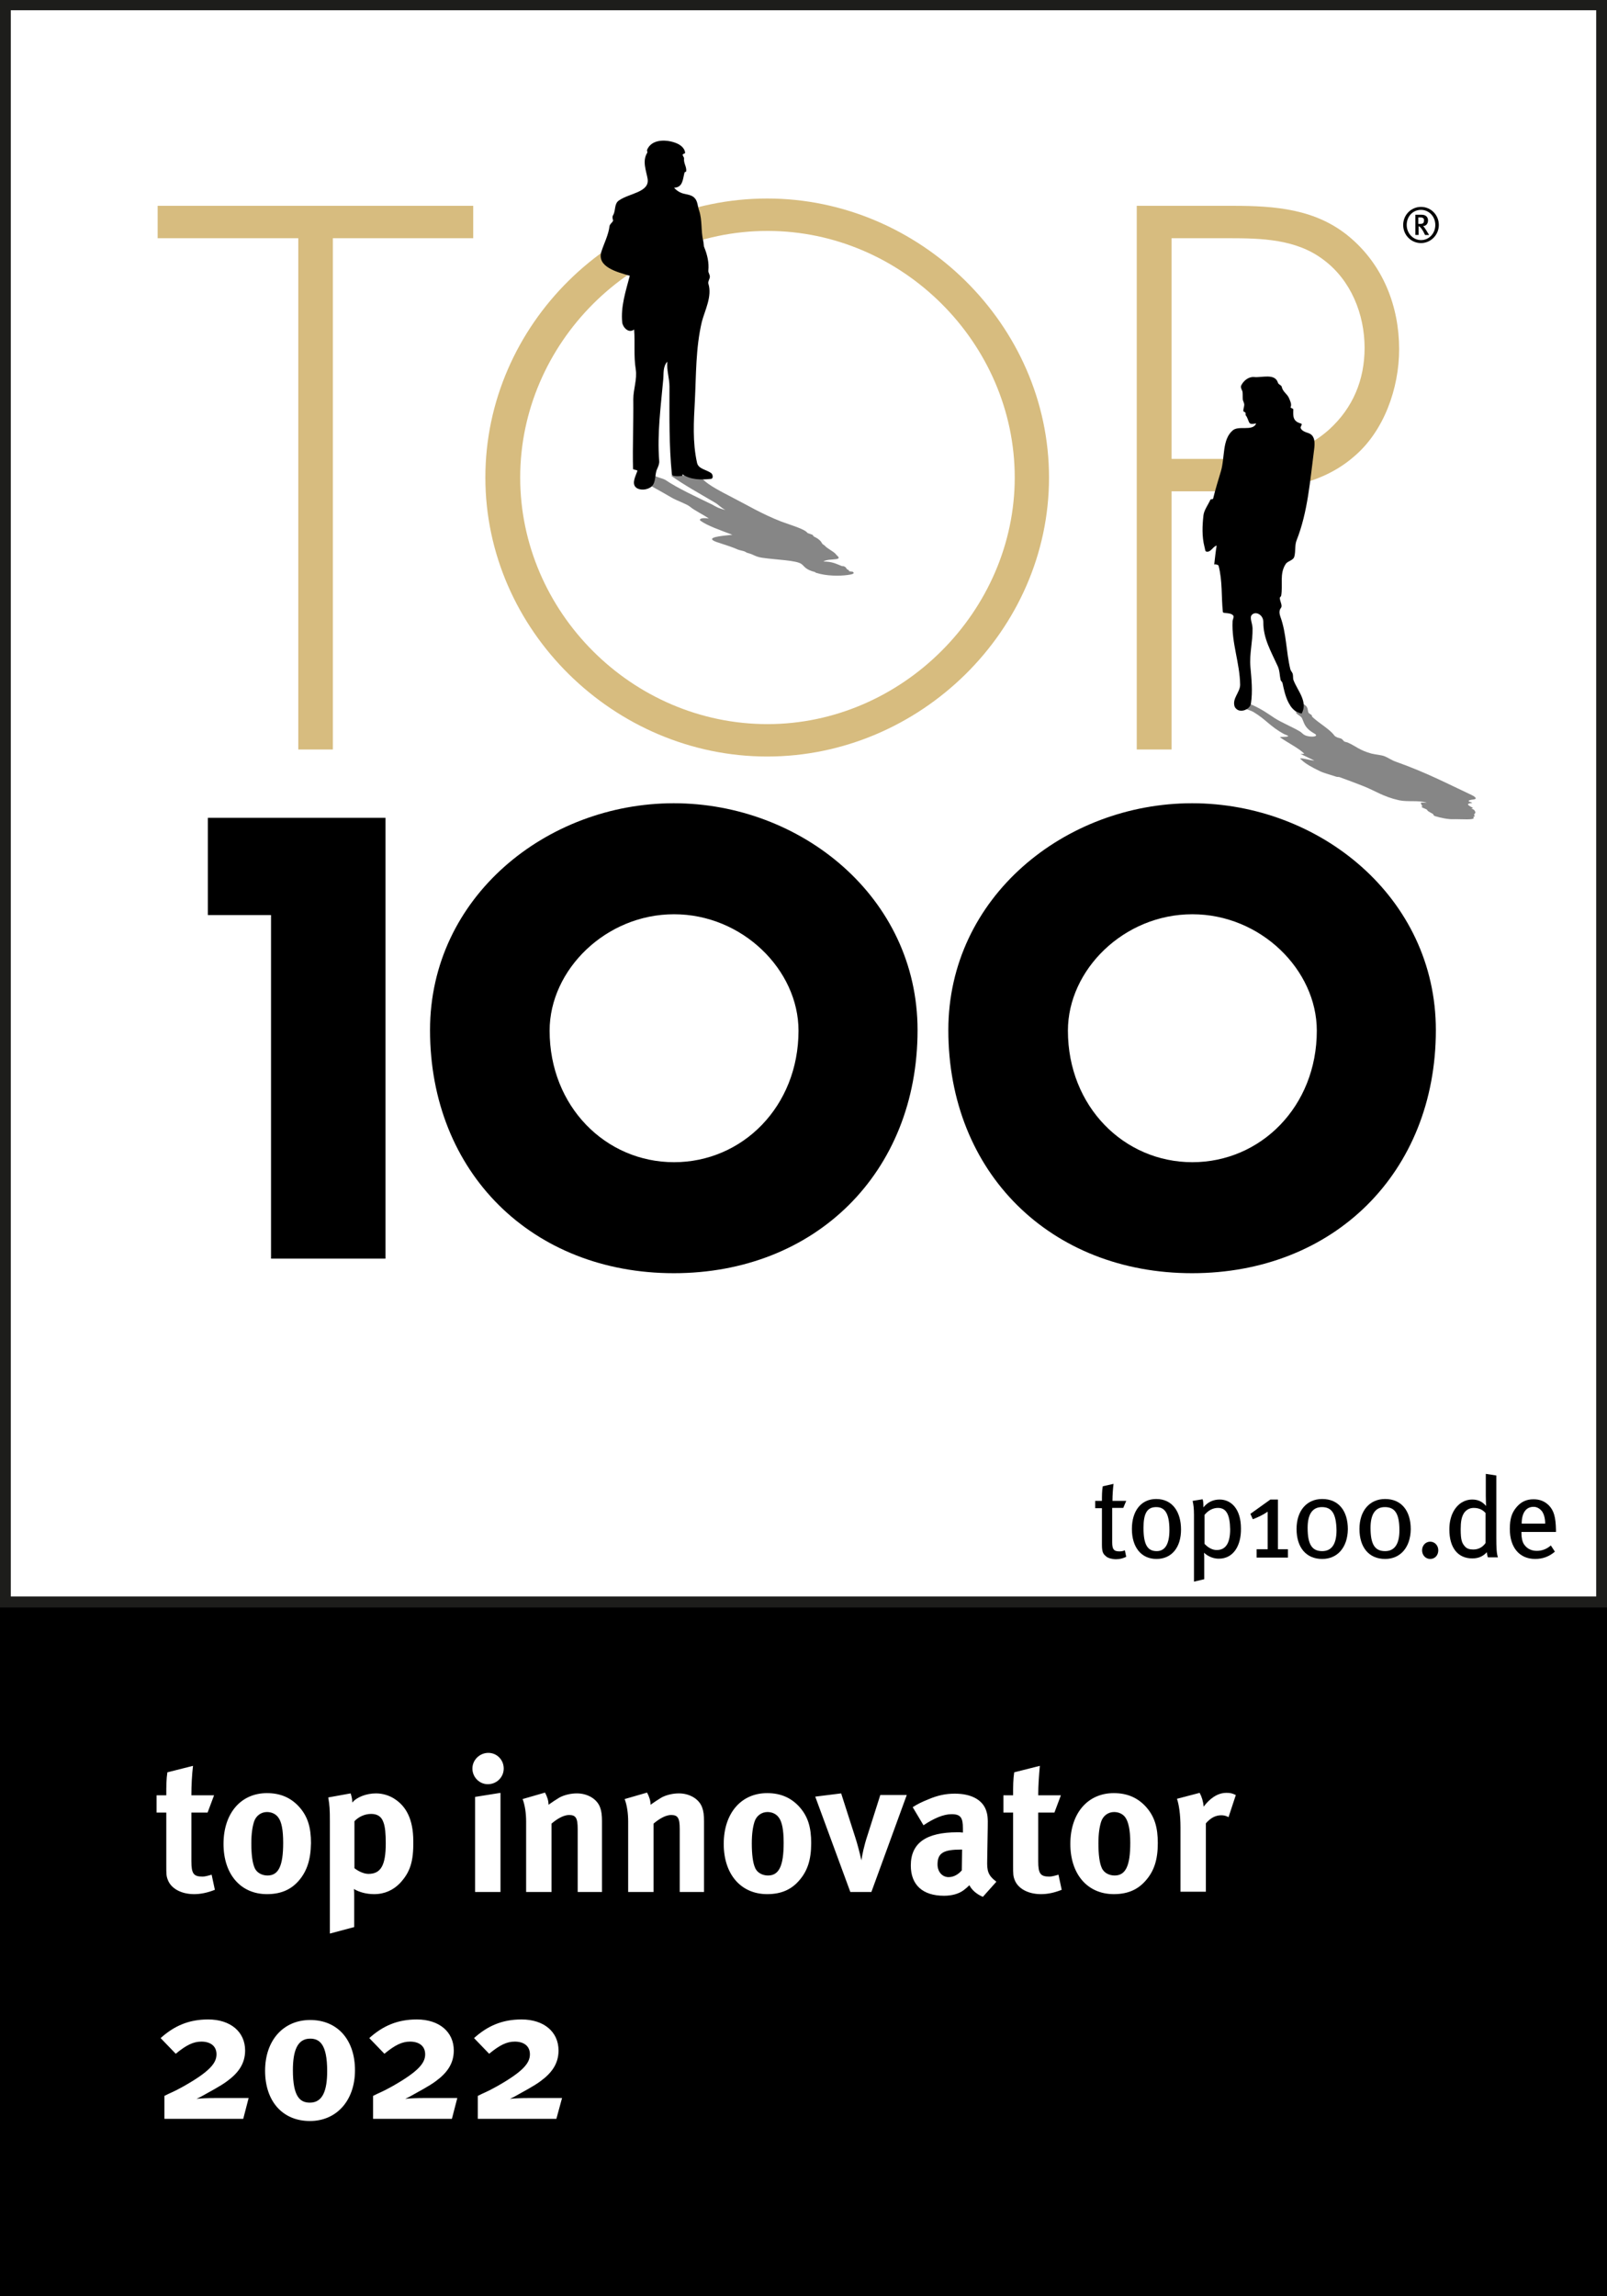 <svg version="1.2" baseProfile="tiny" xmlns="http://www.w3.org/2000/svg" viewBox="0 0 595.3 850.2" overflow="visible" xml:space="preserve"><rect x="0" y="0" width="595.3" height="850.2" fill="#333333" stroke="none"/><path fill="#FFF" d="M4 3.8h587.3v587.3H4z"/><path d="M0 0v595.1h595.3V0H0zm591.3 591.1H4V3.8h587.3v587.3z"/><path fill="#D7BC7F" d="M123.3 277.5h-12.8V88.2H58.4v-12h116.9v12h-52v189.3zM192.7 176.8c0 49.7 41.4 91.3 91.6 91.3 49.9 0 91.6-41.9 91.6-91.3 0-49.7-41.6-91.3-91.6-91.3-50.2 0-91.6 41.7-91.6 91.3zm195.9 0c0 56.6-47.8 103.3-104.4 103.3s-104.4-46.7-104.4-103.3c0-56.6 47.5-103.3 104.4-103.3 56.6 0 104.4 46.8 104.4 103.3zM457.2 169.9c13.1 0 24.8-1.6 35.2-10.9 8.8-8 13.1-18.4 13.1-30.2 0-12.5-5.1-25.1-15.2-32.6-10.1-7.7-23-8-35.2-8H434v81.7h23.2zm-23.3 107.6h-12.8V76.2h35.5c15.7 0 31 1.1 43.5 11.7 12.3 10.4 18.2 25.6 18.2 41.4 0 14.4-5.6 30.4-16.8 39.8-12.3 10.7-29.1 12.8-44.8 12.8H434v95.6h-.1z"/><path d="M77 338.8v-36h65.8V466h-42.4V338.8H77zM203.6 381.6c0 28.1 20.8 48.7 46.1 48.7s46.1-20.6 46.1-48.7c0-22.5-20.8-43.1-46.1-43.1s-46.1 20.6-46.1 43.1zm136.3-.2c0 52.8-37.9 90-90.3 90s-90.3-37.2-90.3-90c0-49.3 43.3-84 90.3-84s90.3 34.7 90.3 84zM395.6 381.6c0 28.1 20.8 48.7 46.1 48.7s46.1-20.6 46.1-48.7c0-22.5-20.8-43.1-46.1-43.1-25.4 0-46.1 20.6-46.1 43.1zm136.3-.2c0 52.8-37.9 90-90.3 90s-90.3-37.2-90.3-90c0-49.3 43.3-84 90.3-84s90.3 34.7 90.3 84z"/><path fill="#868686" d="M237.1 174.5c5.7-4 .4 2.2-.6 1.9.5.2-1.3.1-1.1.2 4.3 2.6 9.1 5.1 13.5 7.7 1.9 1.1 5.3 2.2 6.7 3.3 1.8 1.5 4.9 2.9 7 4.4-2.9-.5-3.8.3-3.1.8 2.4 1.8 7.3 3.5 11.8 5.2-3.7.4-10.8.9-5.8 2.7 2.7.9 5.7 1.8 7.9 2.8.5.2 1.6.4 2.2.6.7.2.7.5 1.6.7 2 .5 2.5 1.3 5.1 1.7 5.3.8 12.9.9 14.7 2.4 1.1.9 1.4 2 4.9 2.9.2.1.1.2.5.3 3.7 1.2 8.6 1.2 11.5.8 1.6-.2 3-.5 2-1.2-.1-.1-1-.1-1.3-.2-.3-.1.1-.3-.2-.4-1.2-.5-.6-.9-1.7-1.4-.1-.1-.7-.1-.8-.1-2.1-.8-3.5-1.7-6.9-1.7.3-.2.8-.4 1.3-.5 1.2-.3 3.5-.2 4.2-.6.6-.4-.4-1-.7-1.4-.7-1.1-3.3-2.2-4.3-3.4-.2-.2-.8-.5-.9-.7-.4-.8-1.1-1.7-3-2.6-.5-.2-.1-.5-.9-.8-.6-.2-1.5-.5-1.6-.6-.9-1.4-6.5-3-9.7-4.2-7.4-2.9-12.2-5.9-17.9-8.8-4.4-2.3-8.8-4.5-11.1-6.8-.7-.7 2.2-.7 3.2-1.2.4-.1-.2-.6-1.2-.6-3.9-.1-7.7-.1-9.8.5-.1-.1-.3-.2-.3-.2-1.6-.1-3.9-.1-3.6.2 4.6 3.3 10.4 6.5 16 9.8 1.6.9 2.1 1.8 4 2.8-2.7-.6-3.6-1.3-4.9-2-6.2-3-12.7-6-17.3-9.1-.5-.3-1.4-.6-2.4-.9-1.9-.6-2.8-1.4-5.4-1.9"/><path d="M227.1 79.7c1.1-1.8.3-4.2 2.2-5.5 3.9-2.7 11.4-3 10.6-8-.5-3-2.1-6.6-.1-9.7.1-.2-.2-.7-.1-1 1.6-3.9 6.6-3.9 10-2.8 1.9.6 3.9 1.8 4.1 3.9 0 .3-.9.3-.9.7 0 .5.6 1 .5 1.4-.2 1.8 1 3 .8 4.7 0 .2-.5.3-.6.4-.7 2.6-.6 5.6-3.9 5.7.6.7 1.4 1.3 2.2 1.7 1.7.9 3.9.6 5.3 2 1.3 1.2 1.2 3.2 1.8 4.8 1.2 3.6.6 7.4 1.5 11.2.2.7.1 1.7.4 2.4 1.1 2.7 1.8 5.6 1.5 8.6-.1.8.8 1.7.5 2.7-.2.7-.7 1.6-.5 2.1 1.5 4.7-1.3 9.9-2.4 14.1-2.3 9.7-2.1 19.6-2.6 29.4-.4 7.5-.9 15.1.8 22.8.5 2.4 3.4 2.5 5.3 3.9.6.5.8 2-.1 2.1-3.7.4-7.5.4-10.6-1.7v.6c-1.5.2-3.8.2-3.9-.5-1.1-10.9-.9-21.8-.9-32.6 0-3-1.1-6.1-.8-9.2-1.7 1.9-1.3 4.4-1.5 6.5-.9 10.1-2.3 20.1-1.5 30.3.1 1-.4 2.1-.8 3-.9 1.9-.3 4.8-2 6.4-1.6 1.4-4.5 1.6-5.9.3-1.5-1.5-.1-4 .6-6 .2-.5-1.6-.4-1.6-.8-.2-8.6.2-17.1.1-25.8 0-3.7 1.5-7.4.9-11.1-.8-5-.2-9.8-.6-14.7-2.1 1.6-4.2-.9-4.4-2.6-.6-5.9 1.3-11.6 2.8-17.3-4.4-1.3-12.4-3.2-10.5-9 1-3.1 2.6-6.1 3-9.4.1-.7.9-1.2 1.3-1.9.1-.3-.5-1.3 0-2.1z"/><path fill="#868686" d="M504.9 291c4.6 1.8 7.5 4 13.4 5.3 3.4.7 7.1-.1 10.2.9.4.1-2.2-.2-2.2.1 0 .3.5.6.3.9 0 .1.4.2.4.3.1.1-.5.1-.4.3.5.4 1.8.7 2.1 1.1.1.1.1.3.3.4.4.3 1.2.7 1.7 1 .5.3.1.6 1 .9 2 .6 4.8 1.2 6.6 1.1 2.6-.1 8.6.5 7.5-.7-.2-.2.7-.3.5-.5-.7-.7.5-.9.2-1.5-.2-.4-.2-.8-1.4-1.2-.3-.1.8-.1.5-.3-1.6-.9-2.9-1.5-.4-1.8.7-.1-.9-.4-1.1-.6-.3-.4.8-.6 1.8-.7 1.9-.3-.1-1.4-1.7-2.1-8.5-4-16.2-8-26.9-11.8-1.8-.6-2.7-1.4-4.4-2.1-1.3-.5-3.3-.6-4.9-1-4.6-1.3-5.6-2.7-8.8-4.1-.2-.1-.9-.2-1.1-.3-.7-.4-.6-1-1.8-1.3-1.4-.3-1.9-.8-2.1-1.1-1.6-2.2-5.7-4.5-8.1-6.8-.2-.2 0-.4-.2-.6-.3-.3-.9-.6-1.1-.8-.8-1.4.6-2.8-4.4-4.3-4.4.3-2 2.4-.2 4 .2.1-.2.3 0 .4.7.6 1.8 1.2 2.1 1.8.9 1.9.9 3.6 4.6 5.7 1.7.9-.3 1.5-2.7.9-1.5-.4-1.7-1.1-2.7-1.7-2.7-1.6-6.8-3.3-9.3-4.9-2.4-1.6-4.6-3.2-8.1-4.8-1.3-.6-4.1-1-5.7-.9-.8 0-1.3.3-1 .6.9 1 5.2 1.8 6.9 2.8 4.7 2.8 6.2 5.4 11.4 8.2.5.2 1.5.6 1.5.7 0 .5-3.4.2-3 .5 2.8 2 6.9 4 8.9 6 .1.1-.6.2-1.4.1 1.7.8 3.3 1.6 5.2 2.5-1.8-.1-3.9-.9-5.2-.8-.3 0 .3.4.5.6 1.4 1.4 4 2.8 6.7 4.1 1.4.7 4.1 1.4 6.2 2.1.2.1 1 0 1.3.2 2.7 1 5.5 2 8.5 3.2z"/><path d="M452.3 174.4c1.5-5.2.4-11.6 4.3-15 2.2-2 7.3.4 8.7-2.5.2-.4-1.9.6-2.5-.4-.5-.9-.6-1.8-1.3-2.7-.2-.2 0-.6-.1-.9-.1-.4-.8-.4-.8-.7-.1-1 .6-2.1.2-3-.1-.4-.3-.8-.4-1.1-.1-.9 0-2-.1-2.9-.1-.8-.9-1.6-.5-2.5.9-1.8 2.8-3.3 4.8-3.1 2.8.3 7.7-1.5 8.8 2.1.2.7 1.3.9 1.4 1.5.4 1.9 2.1 2.7 2.7 4.2.4 1 1.1 2.2.6 3.4-.1.3 1 .4 1 .8-.1 2.5-.2 4.4 2.8 5.2.8.2-.2 1.1-.1 1.6.3 1.1 1.8 1.6 3 2 2.5.9 2.3 3.9 2 6.1-1.5 11.4-2.3 23-6.5 33.6-.7 1.8-.3 3.9-.8 5.9-.4 1.6-2.4 1.6-3.2 2.8-2.4 3.6-1 7.7-1.7 11.8-.1.3-.6.6-.5.9.1 1.3 1.1 2.8.4 3.6-.8 1-.5 2.3-.2 3.2 2.3 6.3 2.1 12.9 3.7 19.5.2.7.8 1.2.9 1.8.2.8 0 1.6.3 2.3 1.5 3.9 5.4 7.9 3 12.3-4.9-1-6.2-7-7.1-11.3-.1-.4-.6-.8-.7-1.1-.4-1.8-.3-3.5-1.1-5.2-2.4-5.3-5.4-10.3-5.3-16.3 0-2.7-2.9-4.2-4.3-2.6-.9 1 .3 3.2.3 5 .1 4.7-1.2 9.4-.8 14.1.4 4.6.9 9.1.2 13.7-.3 1.7-2.4 2.9-4.1 2.6-.9-.1-1.8-.9-2-1.7-.8-2.9 2.1-5.1 2.1-7.9-.1-7.9-3.2-15.5-2.8-23.4 0-.7.6-1.6.3-2.1-.9-1.4-3.8-.7-3.9-1.4-.6-5.7-.1-11.5-1.6-17.2-.1-.2-1-.6-1.6-.4.3-2.4.5-4.7.9-7-1.5.4-2.2 2.7-3.9 2.2-.4-.1-.4-1.1-.6-1.7-1-3.9-.8-7.9-.4-11.6.2-2 1.7-3.9 2.6-5.9.1-.2 1-.1 1-.4.9-3.7 1.9-6.8 2.9-10.2zM526.1 80.5h-.7v2.4h.6c.6 0 1-.1 1.2-.3.2-.2.3-.5.3-.9.1-.8-.3-1.2-1.4-1.2zm1.8 6.5-.6-1.2c-.5-.9-.9-1.4-1.3-1.8-.1-.1-.3-.2-.5-.2V87h-1.2v-7.5h2.3c1.7 0 2.4 1 2.4 2.1 0 1.2-.7 2.1-1.9 2.1.3.1.8.9 1.2 1.5l1.1 1.8h-1.5zm-1.5-9.3c-3 0-5.3 2.4-5.3 5.6 0 3.1 2.4 5.6 5.3 5.6 3 0 5.3-2.5 5.3-5.6 0-3.2-2.4-5.6-5.3-5.6zm0 12.3c-3.6 0-6.6-2.9-6.6-6.7 0-3.8 3-6.7 6.6-6.7 3.6 0 6.6 2.9 6.6 6.7 0 3.7-3 6.7-6.6 6.7z"/><path fill="none" d="M5 4.8h585.3v585.3H5z"/><path fill="#FFF" d="M0 0v595.1h595.3V0H0zm590.3 590.1H5V4.8h585.3v585.3z"/><path d="M0 595.1h595.3v255.1H0z"/><g fill="#FFF"><path d="M71.9 701.3c-4.8 0-8.5-2.1-9.7-5.2-.6-1.5-.6-2.2-.6-5.5v-19.5H58v-6.4h3.6c0-3.5 0-5.8.4-8.5l9.5-2.4c-.4 3.3-.6 7.2-.6 10.9h8.4l-2.4 6.4h-6v18c0 4.6.8 5.7 4.1 5.7.8 0 1.7-.2 3.4-.7l1.2 5.6c-2.8 1.1-5.3 1.6-7.7 1.6zM110.7 696.3c-2.7 3.1-6.3 5-11.8 5-9.7 0-16.1-7.3-16.1-18.6s6.4-18.8 16.1-18.8c5.1 0 9.1 1.8 12.2 5.4 2.9 3.4 4.1 7.3 4.1 13.1-.1 6.2-1.5 10.4-4.5 13.9zm-7.7-23.5c-.9-1.2-2.4-1.9-4.1-1.9-2.2 0-4.1 1.4-4.8 3.6-.6 1.9-1 4.4-1 8 0 4.1.4 7.2 1.2 9 .8 2 2.9 2.9 4.8 2.9 4.1 0 5.8-3.6 5.8-12.1 0-4.8-.6-7.9-1.9-9.5zM148.2 697.2c-2.5 2.6-5.7 4.1-9.6 4.1-2.8 0-5.5-.7-7.5-1.9.1.8.1 1.9.1 2.9v11.2l-9 2.4v-41.4c0-4.7-.1-6-.6-9l8.3-1.5c.4 1.3.6 2.2.6 3.4 1.6-2 5.2-3.4 8.8-3.4 2.5 0 5.1.8 7.1 2.2 3.9 2.6 6.7 7.2 6.7 15.5.1 7.6-1.2 11.5-4.9 15.5zm-6.2-22.6c-.7-2-2.2-3-4.5-3s-4.6 1-6.2 2.7v17.4c1.3 1 3.3 2.1 5.2 2.1 4.6 0 6.4-3.2 6.4-11.3 0-3.4-.2-6.2-.9-7.9zM180.7 660.6c-3.1 0-5.7-2.6-5.7-5.8s2.7-5.8 5.9-5.8 5.7 2.6 5.7 5.8-2.6 5.8-5.9 5.8zm-4.7 39.9v-35.2l9.4-1.5v36.7H176zM214 700.5v-23.3c0-4.1-.7-5.2-3.2-5.2-1.9 0-4.3 1.3-6.5 3.2v25.3h-9.4v-26c0-3.1-.4-6-1.3-8.4l8.3-2.4c.8 1.5 1.3 3 1.3 4.5 1.4-1 2.6-1.8 4.1-2.7 1.9-1 4.3-1.5 6.4-1.5 4 0 7.5 2.1 8.6 5.2.5 1.3.7 2.9.7 5.1v26.2h-9zM251.8 700.5v-23.3c0-4.1-.7-5.2-3.2-5.2-1.9 0-4.3 1.3-6.5 3.2v25.3h-9.4v-26c0-3.1-.4-6-1.3-8.4l8.3-2.4c.8 1.5 1.3 3 1.3 4.5 1.4-1 2.6-1.8 4.1-2.7 1.9-1 4.3-1.5 6.4-1.5 4 0 7.5 2.1 8.6 5.2.5 1.3.7 2.9.7 5.1v26.2h-9zM296 696.3c-2.7 3.1-6.3 5-11.8 5-9.7 0-16.1-7.3-16.1-18.6s6.4-18.8 16.1-18.8c5.1 0 9.1 1.8 12.2 5.4 2.9 3.4 4.1 7.3 4.1 13.1 0 6.2-1.4 10.4-4.5 13.9zm-7.6-23.5c-.9-1.2-2.4-1.9-4.1-1.9-2.2 0-4.1 1.4-4.8 3.6-.6 1.9-1 4.4-1 8 0 4.1.4 7.2 1.2 9 .8 2 2.9 2.9 4.8 2.9 4.1 0 5.8-3.6 5.8-12.1 0-4.8-.6-7.9-1.9-9.5zM322.8 700.5H315l-13-35.3 9.6-1.2 5.2 16.2c.8 2.4 1.8 6.3 2.3 8.6.3-2.1 1-5.5 2.2-9.1l4.8-15.1h9.8l-13.1 35.9zM364.1 702.3c-2.2-.9-4.1-2.5-5-4.3-.7.7-1.5 1.4-2.2 1.9-1.8 1.3-4.3 2-7.2 2-8 0-12.3-4.1-12.3-11.2 0-8.4 5.8-12.3 17.2-12.3.7 0 1.3 0 2.1.1V677c0-4-.8-5.3-4.2-5.3-3 0-6.5 1.5-10.4 4.1l-4-6.7c1.9-1.2 3.3-1.9 5.8-2.9 3.5-1.5 6.5-2.1 9.8-2.1 6 0 10.2 2.2 11.6 6.2.5 1.5.7 2.6.6 6.4l-.2 12c-.1 3.9.2 5.6 3.4 8l-5 5.6zm-8-17.5c-6.5 0-8.8 1.2-8.8 5.5 0 2.8 1.8 4.7 4.1 4.7 1.8 0 3.5-.9 4.9-2.5l.1-7.7h-.3zM385.6 701.3c-4.8 0-8.5-2.1-9.7-5.2-.6-1.5-.6-2.2-.6-5.5v-19.5h-3.6v-6.4h3.6c0-3.5 0-5.8.4-8.5l9.5-2.4c-.3 3.3-.6 7.2-.6 10.9h8.4l-2.4 6.4h-6v18c0 4.6.8 5.7 4.1 5.7.8 0 1.7-.2 3.4-.7l1.2 5.6c-2.8 1.1-5.2 1.6-7.7 1.6zM424.4 696.3c-2.7 3.1-6.3 5-11.8 5-9.7 0-16.1-7.3-16.1-18.6s6.4-18.8 16.1-18.8c5.1 0 9.1 1.8 12.2 5.4 2.9 3.4 4.1 7.3 4.1 13.1 0 6.2-1.4 10.4-4.5 13.9zm-7.6-23.5c-.9-1.2-2.4-1.9-4.1-1.9-2.2 0-4.1 1.4-4.8 3.6-.6 1.9-1 4.4-1 8 0 4.1.4 7.2 1.2 9 .8 2 2.9 2.9 4.8 2.9 4.1 0 5.8-3.6 5.8-12.1 0-4.8-.7-7.9-1.9-9.5z"/></g><path fill="#FFF" d="M455.1 672.8c-.9-.5-1.7-.7-2.7-.7-2.1 0-4 1-5.7 3v25.3h-9.4v-23.9c0-4.8-.6-8.5-1.3-10.5l8.4-2.2c.8 1.5 1.3 3.1 1.5 5.1 2-2.7 4.9-5.1 8.4-5.1 1.4 0 2 .1 3.5.8l-2.7 8.2z"/><g fill="#FFF"><path d="M90.1 784.5H60.9V776c2.5-1.3 3.1-1.3 7.2-3.6 9.7-5.5 12.1-8.6 12.1-11.8 0-3.1-2.3-4.7-5.6-4.7-3 0-5.6 1.3-9.5 4.5l-5.6-5.8c5-4.5 10.4-6.9 17.6-6.9 8.3 0 13.7 4.6 13.7 11.5 0 5.1-2.8 8.5-6.6 11.3-2.5 1.9-6.8 4.1-9.6 5.7-.4.2-1.1.6-1.8.9 1.5-.2 4.5-.3 6.8-.3h12.5l-2 7.7zM114.8 785.3c-10.2 0-16.6-7.4-16.6-18.6 0-11.3 6.8-18.8 16.7-18.8 10.2 0 16.6 7.4 16.6 18.6s-6.8 18.8-16.7 18.8zm.1-30.5c-4.8 0-6.4 4.6-6.4 11.7 0 9.9 2.7 12 6.3 12 4.8 0 6.4-4.6 6.4-11.7 0-9.9-2.8-12-6.3-12zM167.4 784.5h-29.2V776c2.5-1.3 3.1-1.3 7.2-3.6 9.7-5.5 12.1-8.6 12.1-11.8 0-3.1-2.3-4.7-5.6-4.7-3 0-5.6 1.3-9.5 4.5l-5.6-5.8c5-4.5 10.4-6.9 17.6-6.9 8.3 0 13.7 4.6 13.7 11.5 0 5.1-2.8 8.5-6.6 11.3-2.5 1.9-6.8 4.1-9.6 5.7-.4.2-1.1.6-1.8.9 1.5-.2 4.5-.3 6.8-.3h12.5l-2 7.7zM206.1 784.5H177V776c2.5-1.3 3.1-1.3 7.2-3.6 9.7-5.5 12.1-8.6 12.1-11.8 0-3.1-2.3-4.7-5.6-4.7-3 0-5.6 1.3-9.5 4.5l-5.6-5.8c5-4.5 10.4-6.9 17.6-6.9 8.3 0 13.7 4.6 13.7 11.5 0 5.1-2.8 8.5-6.6 11.3-2.5 1.9-6.8 4.1-9.6 5.7-.4.2-1.1.6-1.8.9 1.5-.2 4.5-.3 6.8-.3h12.5l-2.1 7.7z"/></g><path fill="none" d="M4 3.8h587.3v587.3H4z"/><path fill="#1D1D1B" d="M0 595.1h595.3V0H0v595.1zM4 3.8h587.3v587.3H4V3.8z"/><g><path d="M416.1 558.3H412V571c0 2.6.6 3.4 2.7 3.4.7 0 1.3-.1 2-.4l.5 2.4c-1.2.6-2.4.9-3.8.9s-2.9-.4-3.6-1c-.9-.8-1.6-1.2-1.6-4.3v-13.6h-2.5v-2.7h2.5c0-1.6 0-3.8.3-5.4l4-.9c-.2 1.5-.4 4.2-.4 6.3h5.1l-1.1 2.6zM428.4 577.2c-5.6 0-9.1-4.3-9.1-11.1s3.5-11.1 9-11.1c6.2 0 9.2 5 9.2 11.3 0 6.7-3.5 10.9-9.1 10.9zm-.1-19.2c-3.4 0-4.7 2.4-4.7 7.7 0 6.4 1.6 8.6 4.9 8.6 2.9 0 4.7-2.3 4.7-7.8 0-6.5-1.9-8.5-4.9-8.5zM451.5 577.1c-1.9 0-3.8-.7-5.5-2.2.1.7.1 1.6.1 2.4v7.4l-3.8.9v-24.7c0-2.5-.2-3.8-.5-5.2l3.7-.6c.2.6.3 1.3.3 3 1.6-2 3.7-2.9 6-2.9 4.3 0 7.9 3.5 7.9 10.7.1 6.4-2.8 11.2-8.2 11.2zm-.3-18.8c-1.9 0-3.6.9-5 2.6v10.7c1.3 1.4 2.9 2.3 4.5 2.3 3.4 0 5-2.6 5-7.7-.1-5-1.2-7.9-4.5-7.9zM465.5 576.7v-3.1h4.1v-13.9c-1.9 1.3-3.7 2.1-5.5 2.8l-.9-2 7.4-5.3h2.8v18.4h3.7v3.1h-11.6z"/></g><g><path d="M489.8 577.2c-6 0-9.5-4.3-9.5-11.1s3.8-11.1 9.5-11.1c6 0 9.5 4.3 9.5 11.2-.1 6.8-3.9 11-9.5 11zm-.1-19.2c-3.5 0-5.3 2.6-5.3 7.7 0 6.4 1.8 8.6 5.4 8.6 3.5 0 5.3-2.6 5.3-7.7-.1-6.4-1.9-8.6-5.4-8.6zM513.1 577.2c-6 0-9.5-4.3-9.5-11.1s3.8-11.1 9.5-11.1c6 0 9.5 4.3 9.5 11.2-.1 6.8-3.9 11-9.5 11zM513 558c-3.5 0-5.3 2.6-5.3 7.7 0 6.4 1.8 8.6 5.4 8.6 3.5 0 5.3-2.6 5.3-7.7 0-6.4-1.8-8.6-5.4-8.6z"/></g><g><path d="M529.8 577.2c-1.7 0-3-1.4-3-3.2s1.3-3.2 3-3.2 3 1.4 3 3.2-1.2 3.2-3 3.2zM551.2 576.7c-.2-.6-.3-.9-.4-2-1.5 1.6-3.2 2.3-5.4 2.3-5.4 0-8.5-4-8.5-10.7 0-4.5 1.6-8 4.4-9.9 1.3-.8 2.6-1.2 4.1-1.2 2 0 3.7.7 5.1 2.4 0-.6-.1-2.3-.1-3.7v-8.2l3.9.6v23.2c0 3.4.1 5.8.6 7.1h-3.7zm-.8-16.4c-1.1-1.3-2.5-2-4.5-2-1.6 0-2.9.8-3.7 2.1-.8 1.4-1.1 3.1-1.1 5.8 0 4.1.5 5.2 1.6 6.4.7.8 1.7 1.1 3.1 1.1 2.2 0 3.7-1.2 4.5-2.4v-11z"/></g><g><path d="M563.6 567v.5c0 1.8.3 3.2.9 4.2 1.1 1.7 2.8 2.5 4.8 2.5s3.7-.7 5.2-2l1.5 2.3c-2.1 1.8-4.5 2.7-7.3 2.7-5.8 0-9.4-4.2-9.4-11.1 0-3.7.7-6 2.5-8.1 1.7-2 3.7-2.9 6.3-2.9 2.4 0 4.2.8 5.7 2.3 1.8 1.9 2.5 4.2 2.6 9.1v.7h-12.8zm7.5-7.6c-.7-.8-1.7-1.5-3-1.5-2.9 0-4.4 2.4-4.4 6.2h8.7c0-2-.5-3.7-1.3-4.7z"/></g></svg>